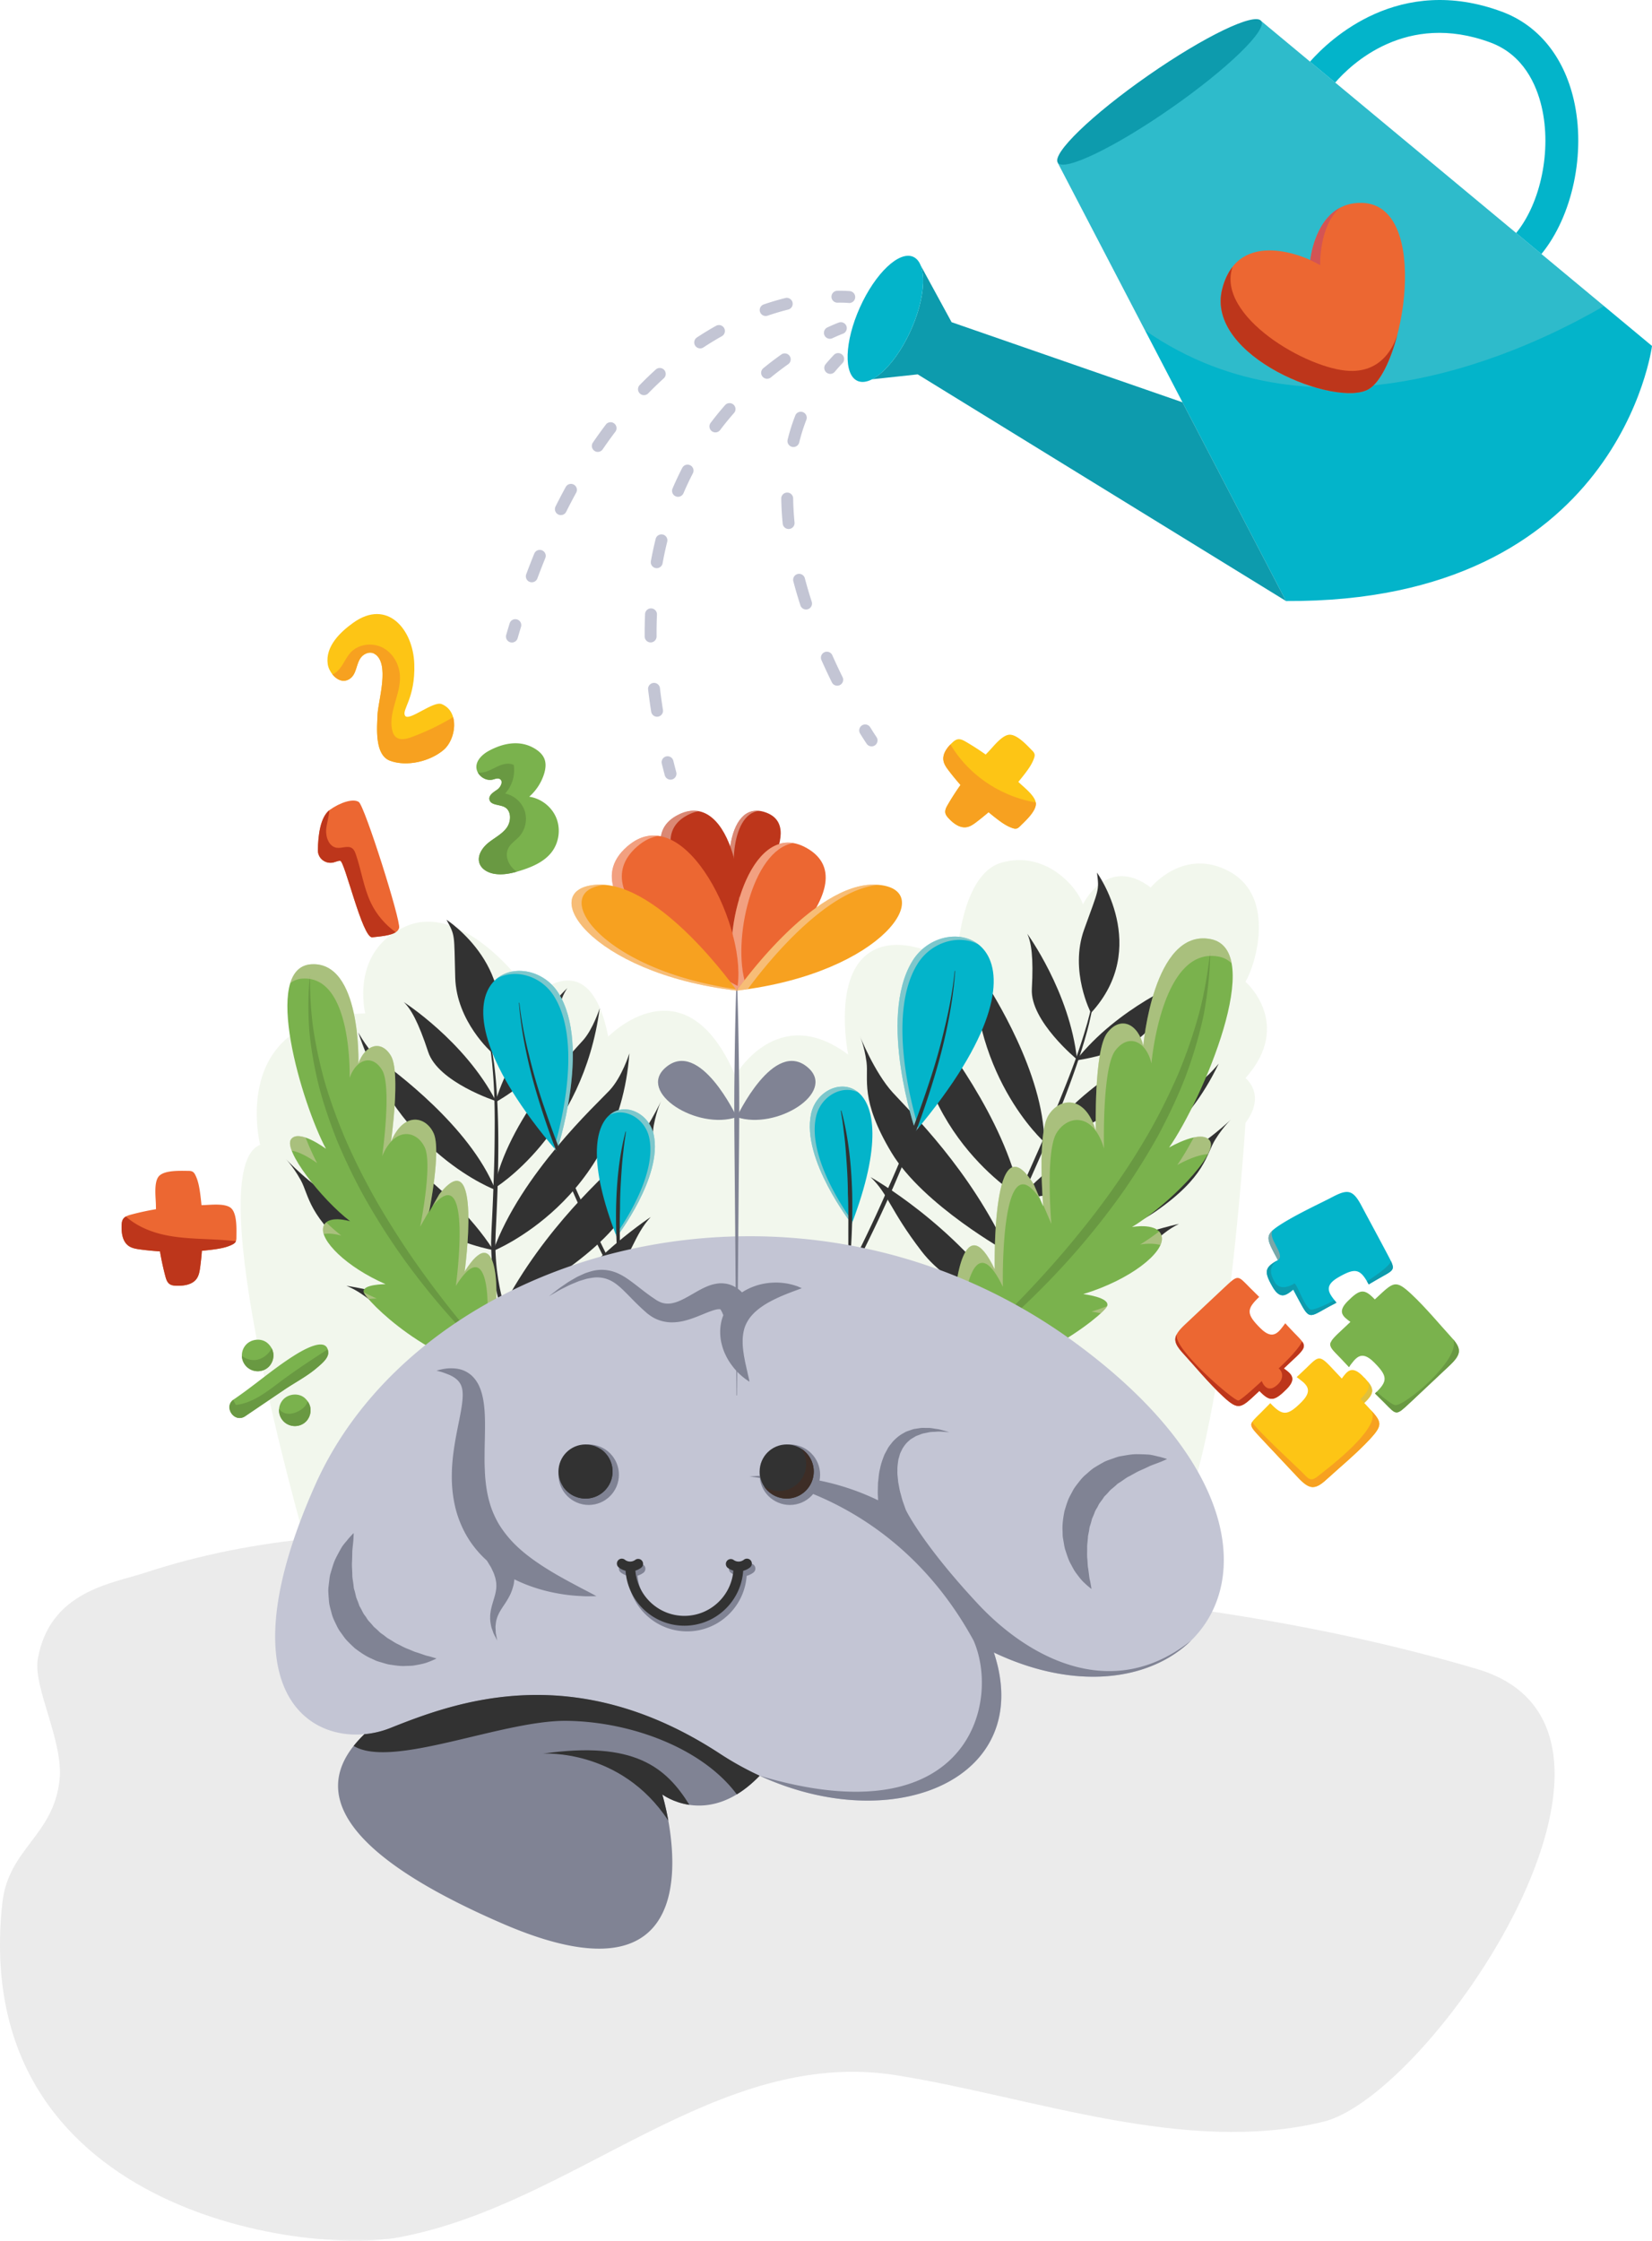<svg xmlns="http://www.w3.org/2000/svg" width="228" height="309.127"><switch><g><path fill="#C3C5D4" d="M120.389 102.964a.821.821 0 0 0 .577-1.283 38.963 38.963 0 0 1-.863-1.345.82.82 0 1 0-1.396.864c.574.928.906 1.413.909 1.417.18.258.481.382.773.347zm-5.569-8.807a85.173 85.173 0 0 1-1.463-3.123.822.822 0 0 1 1.501-.667 83.59 83.59 0 0 0 1.436 3.063.822.822 0 0 1-1.474.727zm-4.353-10.641a63.992 63.992 0 0 1-.974-3.319.82.82 0 1 1 1.588-.418c.28 1.061.599 2.148.949 3.234a.82.82 0 1 1-1.563.503zm-1.546-10.54a.821.821 0 0 1-.898-.736 40.9 40.9 0 0 1-.198-3.479.822.822 0 0 1 1.643-.022c.014 1.083.078 2.206.19 3.339a.82.82 0 0 1-.72.896l-.017.002zm.386-11.33a.822.822 0 0 1-.601-.994c.284-1.151.641-2.28 1.062-3.355a.822.822 0 0 1 1.53.598 25.13 25.13 0 0 0-.996 3.151.822.822 0 0 1-.995.6zm5.375-10.071a.823.823 0 0 0 .534-.289c.333-.399.69-.799 1.058-1.186a.82.82 0 1 0-1.191-1.132c-.392.413-.772.839-1.129 1.265a.822.822 0 0 0 .728 1.342zm-.044-4.844a.816.816 0 0 0 .25-.071c.899-.419 1.435-.615 1.44-.617a.82.82 0 1 0-.559-1.544c-.024.008-.602.218-1.576.673a.82.82 0 0 0 .445 1.559zM89.874 98.188a75.24 75.24 0 0 1-.419-3.017l-.009-.076a.822.822 0 0 1 1.631-.193l.009.076c.115.97.253 1.964.41 2.952a.821.821 0 0 1-.682.94l-.033.004a.82.82 0 0 1-.907-.686zm-.07-9.558a.822.822 0 0 1-.828-.814 61.064 61.064 0 0 1 .053-3.131.822.822 0 0 1 1.641.071 58.85 58.85 0 0 0-.052 3.045.822.822 0 0 1-.814.829zm.69-10.259a.822.822 0 0 1-.662-.954c.187-1.032.409-2.065.66-3.071a.82.82 0 1 1 1.593.396c-.242.972-.456 1.97-.637 2.967a.82.82 0 0 1-.954.662zm2.759-9.9a.822.822 0 0 1-.432-1.078c.412-.962.864-1.92 1.343-2.847a.821.821 0 1 1 1.46.755 41.241 41.241 0 0 0-1.292 2.74.823.823 0 0 1-.659.493.844.844 0 0 1-.42-.063zm4.986-8.985a.821.821 0 0 1-.16-1.15 43.374 43.374 0 0 1 1.99-2.442.821.821 0 0 1 1.235 1.083c-.666.76-1.311 1.55-1.914 2.349a.819.819 0 0 1-.559.32.819.819 0 0 1-.592-.16zm6.996-7.534a.822.822 0 0 1 .116-1.156 45.418 45.418 0 0 1 2.505-1.907.822.822 0 0 1 .949 1.341 44.015 44.015 0 0 0-2.415 1.838.82.82 0 0 1-1.155-.116zm-12.598 55.605a.822.822 0 0 0 .698-1.026c-.14-.53-.276-1.056-.405-1.578a.821.821 0 0 0-1.594.394c.131.53.268 1.065.411 1.604.107.4.49.653.89.606zm24.675-65.761a.822.822 0 0 0-.009-1.632c-.026-.003-.65-.067-1.74-.049a.82.82 0 1 0 .026 1.642c.978-.016 1.535.04 1.54.04a.86.86 0 0 0 .183-.001zM73.109 80.28a.821.821 0 0 1-.482-1.057c.356-.954.73-1.912 1.11-2.847a.821.821 0 0 1 1.522.619c-.374.92-.742 1.863-1.093 2.802a.823.823 0 0 1-1.057.483zm3.931-9.306a.823.823 0 0 1-.367-1.102c.463-.924.941-1.837 1.42-2.713a.822.822 0 0 1 1.441.789c-.47.859-.939 1.753-1.392 2.659a.818.818 0 0 1-1.102.367zm5.002-8.774a.822.822 0 0 1-.214-1.142 65.81 65.81 0 0 1 1.793-2.493.821.821 0 0 1 1.309.991 63.249 63.249 0 0 0-1.747 2.429.818.818 0 0 1-1.141.215zm6.261-7.92a.82.82 0 0 1-.014-1.161 52.207 52.207 0 0 1 2.217-2.14.82.82 0 1 1 1.104 1.216 50.1 50.1 0 0 0-2.146 2.072.818.818 0 0 1-1.161.013zm7.646-6.585a.82.82 0 0 1 .234-1.137 42.875 42.875 0 0 1 2.64-1.608.82.82 0 1 1 .803 1.433c-.853.478-1.708.998-2.54 1.546a.823.823 0 0 1-1.137-.234zm8.948-4.654a.821.821 0 0 1 .511-1.043 37.081 37.081 0 0 1 2.974-.882.821.821 0 0 1 .4 1.593c-.947.238-1.903.522-2.842.843a.824.824 0 0 1-1.043-.511zM70.749 88.635a.82.82 0 0 0 .692-.587c.153-.527.308-1.048.465-1.564a.821.821 0 1 0-1.571-.479c-.159.522-.317 1.051-.472 1.585a.821.821 0 0 0 .886 1.045z"/><path fill="#7AB24D" d="M42.019 212.257s-14.696-50.921-6.117-54.32c0 0-4.524-17.682 14.507-18.123 0 0-2.184-8.629 5.616-12.024 7.799-3.396 16.379 7.838 17.471 9.898 0 0 7.793-8.1 10.451 5.326 0 0 10.567-10.895 17.528 5.37 0 0 5.817-10.23 15.593-2.88 0 0-1.97-9.495 2.132-13.433 4.102-3.938 11.424-.063 12.791 1.409 0 0 .223-12.765 6.251-14.477 6.028-1.712 10.44 3.332 11.22 5.766 0 0 3.276-6.904 9.359-2.329 0 0 4.597-5.697 10.956-2.152 6.359 3.545 3.492 12.906 2.118 15.153 0 0 6.678 5.804 0 13.294 0 0 2.935 2.247 0 6.179 0 0-3.029 49.493-11.111 58.758-8.084 9.263-118.765-1.415-118.765-1.415z" opacity=".1"/><path fill="#323232" fill-opacity=".1" d="M182.637 292.715c15.008-3.653 49.273-54.163 21.212-62.46-29.952-8.856-58.759-10.67-88.753-13.567-31.257-3.019-63.958-9.936-95.041.274-4.607 1.513-13.19 2.543-14.837 11.904-.686 3.901 3.577 11.35 3.002 16.691-.834 7.75-7.09 9.462-7.904 17.02-4.565 42.373 41.537 48.57 54.8 46.075 24.364-4.583 43.789-26.343 68.677-22.337 18.952 3.05 39.834 11.028 58.844 6.4z"/><g fill="#323232"><path d="M141.573 189.729c-.48-1.089-.865-2.219-1.203-3.362a39.637 39.637 0 0 1-.858-3.473 38.16 38.16 0 0 1-.714-7.124c-.008-.599.013-1.197.033-1.796.038-.598.071-1.196.142-1.791.054-.597.147-1.189.232-1.783.049-.296.106-.59.159-.885l.083-.442.098-.439c.246-1.175.598-2.326.987-3.461l.312-.845c.1-.283.229-.555.342-.833.23-.558.475-1.097.717-1.64a340.472 340.472 0 0 0 2.867-6.527c.945-2.18 1.831-4.384 2.7-6.594.859-2.213 1.663-4.449 2.332-6.725l.254-.853.226-.86c.161-.572.275-1.153.405-1.732.065-.29.103-.584.156-.876l.074-.439c.024-.146.034-.294.053-.442.03-.295.078-.589.093-.885l.038-.891c.053 1.191-.077 2.382-.259 3.56-.109.586-.202 1.176-.341 1.756l-.195.873-.223.866c-.615 2.305-1.375 4.567-2.185 6.807-1.628 4.48-3.513 8.857-5.452 13.203-.244.543-.493 1.085-.718 1.626-.112.272-.24.538-.338.816l-.309.827a29.959 29.959 0 0 0-.986 3.391l-.102.43-.086.434c-.055.289-.115.578-.167.868-.089.583-.189 1.164-.248 1.752a34.734 34.734 0 0 0-.236 3.533c-.02 1.181.014 2.365.106 3.545a41.42 41.42 0 0 0 .438 3.525c.379 2.339.952 4.654 1.773 6.886z"/><path d="M150.568 139.748s-3.009-5.773-.946-11.503c2.063-5.73 2.094-5.31 1.776-7.863 0-.001 7.491 10.336-.83 19.366zm-1.922 6.414s-6.478-5.306-6.237-9.712c.242-4.406-.072-6.404-.633-7.63 0 0 5.86 8.021 6.87 17.342zm-4.522 11.395s-10.682-9.493-9.719-27.122c0 0 .367 3.015 1.453 4.79 1.087 1.773 8.199 12.819 8.266 22.332zm-3.29 7.622s-16.12-9.44-14.564-29.742c0 0 .516 3.374 1.96 5.47 1.442 2.095 10.388 13.193 12.604 24.272zm-1.667 7.626s-11.757-6.507-16.141-13.812c-4.384-7.305-3.117-10.128-3.436-12.474-.32-2.346-.937-3.648-.937-3.648s2.016 5.072 4.569 7.87 10.676 10.599 15.945 22.064zm.074 7.212s-7.727-1.743-12.079-7.428c-4.351-5.685-4.536-7.825-7.004-10.192 0 0 11.538 6.427 19.083 17.62zm1.226 6.41s-2.82.396-6.192-2.712c-3.372-3.108-4.089-3.756-4.464-3.943.001 0 6.169.39 10.656 6.655z"/><path d="M148.49 146.3s8.306-1.066 10.436-4.93c2.13-3.864 3.455-5.392 4.581-6.135 0-.001-9.221 3.696-15.017 11.065zm-4.458 11.002s14.09-2.388 22.617-17.848c0 0-1.909 2.363-3.771 3.291-1.862.928-13.747 6.525-18.846 14.557zm-3.267 7.988s18.68-.166 27.433-18.551c0 0-2.127 2.669-4.422 3.769-2.294 1.1-15.575 6.275-23.011 14.782z"/><path d="M139.055 173.098s13.394-1.085 20.398-5.935 7.013-7.944 8.27-9.95c1.258-2.006 2.357-2.938 2.357-2.938s-3.926 3.791-7.406 5.288c-3.48 1.498-14.095 5.259-23.619 13.535zm.161 6.799s7.893.666 13.755-3.443c5.862-4.109 6.684-6.095 9.749-7.608.001 0-12.937 2.652-23.504 11.051zm1.226 6.53s2.788.577 6.353-2.307 4.323-3.484 4.708-3.647c.001 0-6.179-.008-11.061 5.954z"/></g><g fill="#323232"><path d="M77.711 195.054c-.844-.84-1.613-1.753-2.344-2.693a39.815 39.815 0 0 1-2.063-2.922 38.139 38.139 0 0 1-3.258-6.376c-.225-.555-.423-1.12-.623-1.685-.182-.57-.369-1.14-.52-1.72-.167-.576-.296-1.162-.433-1.745-.062-.293-.116-.588-.174-.883l-.084-.442-.068-.445c-.199-1.184-.29-2.384-.341-3.583l-.017-.901c-.01-.3.011-.6.015-.901.011-.603.043-1.195.071-1.788.126-2.374.219-4.748.294-7.123.087-2.375.11-4.75.114-7.124-.006-2.374-.07-4.749-.276-7.113l-.074-.887-.103-.883c-.059-.591-.164-1.174-.254-1.761-.045-.293-.116-.581-.173-.872l-.09-.436c-.031-.145-.075-.287-.112-.43-.08-.285-.141-.577-.236-.858l-.289-.843c.482 1.09.795 2.247 1.055 3.41.112.585.24 1.169.321 1.76l.137.884.108.888c.266 2.371.381 4.754.443 7.136.115 4.765-.048 9.528-.272 14.282-.03.594-.064 1.19-.077 1.776-.005.294-.027.588-.018.883l.013.883c.044 1.176.135 2.352.316 3.517l.062.438.078.435c.054.29.103.58.161.869.129.575.248 1.153.406 1.722.3 1.141.651 2.27 1.066 3.377a37.58 37.58 0 0 0 1.389 3.263 41.096 41.096 0 0 0 1.691 3.124c1.205 2.039 2.582 3.987 4.159 5.767z"/><path d="M67.896 145.227s-4.904-4.281-5.068-10.37c-.164-6.088.018-5.708-1.208-7.97 0 0 10.739 6.902 6.276 18.34zm.545 6.675s-7.965-2.584-9.344-6.776c-1.379-4.192-2.398-5.938-3.367-6.876 0 0 8.377 5.338 12.711 13.652zm-.064 12.258s-13.405-4.953-18.925-21.724c0 0 1.439 2.675 3.097 3.932 1.658 1.258 12.302 8.956 15.828 17.792zm-.291 8.298s-18.451-2.925-24.391-22.4c0 0 1.709 2.954 3.816 4.381 2.107 1.426 14.478 8.506 20.575 18.019zm1.224 7.709s-13.319-1.781-20.061-6.989c-6.742-5.208-6.589-8.298-7.741-10.367-1.151-2.069-2.2-3.056-2.2-3.056s3.724 3.99 7.12 5.666c3.396 1.676 13.801 5.985 22.882 14.746zm2.694 6.69s-7.832 1.189-13.954-2.522c-6.122-3.711-7.074-5.637-10.233-6.944 0 .001 13.085 1.787 24.187 9.466zm3.475 5.524s-2.482 1.395-6.754-.272c-4.272-1.667-5.176-2.01-5.593-2.048 0 .001 5.887-1.881 12.347 2.32z"/><path d="M68.345 152.086s7.348-4.016 7.926-8.391c.578-4.375 1.255-6.28 2.034-7.382-.001.001-7.243 6.8-9.96 15.773zm-.147 11.87s12.254-7.353 14.569-24.856c0 0-.918 2.895-2.314 4.438-1.397 1.543-10.429 11.082-12.255 20.418zm-.135 8.63s17.338-6.954 18.799-27.264c0 0-1.009 3.26-2.746 5.12-1.738 1.86-12.224 11.513-16.053 22.144z"/><path d="M69.312 180.481s12.08-5.886 16.838-12.953c4.758-7.067 3.64-9.952 4.081-12.278.441-2.326 1.126-3.594 1.126-3.594s-2.277 4.96-4.973 7.621c-2.696 2.661-11.213 10.029-17.072 21.204zm2.625 6.273s7.594-2.253 11.559-8.214c3.964-5.961 4.007-8.109 6.311-10.635 0 0-11.085 7.18-17.87 18.849zm3.519 5.636s2.807-.477 5.078-4.461c2.271-3.984 2.758-4.819 3.058-5.111 0 0-5.76 2.242-8.136 9.572z"/></g><path fill="#7AB24D" d="M128.883 190.424s2.991-4.769 2.848-9.041c-.142-4.272 1.424-14.953 5.554-6.266 0 0-.449-21.225 5.411-11.677l1.282 2.991s-.854-9.968.712-12.532c1.566-2.563 5.127-2.848 6.551 2.136 0 0-.285-11.108 1.566-13.529 1.851-2.421 4.272-1.264 4.984 1.789 0 0 1.371-16.172 9.23-14.748 7.859 1.424-1.113 22.215-5.67 28.766 0 0 4.646-2.706 5.67-.854 1.024 1.851-5.812 8.829-10.796 11.82 0 0 3.845-.712 4.13 1.424.285 2.136-4.322 5.839-10.848 7.832 0 0 3.727.432 3.3 1.64-.427 1.208-11.945 10.499-23.924 10.249z"/><path fill="#699942" d="M130.008 189.457a128.187 128.187 0 0 0 6.569-5.946 160.897 160.897 0 0 0 6.206-6.297c2-2.161 3.957-4.361 5.807-6.646 1.859-2.277 3.661-4.6 5.332-7.015a97.94 97.94 0 0 0 4.722-7.424c1.451-2.549 2.744-5.182 3.927-7.866a69.952 69.952 0 0 0 2.879-8.313c.762-2.842 1.245-5.749 1.572-8.694-.014 2.962-.367 5.921-.914 8.848a59.91 59.91 0 0 1-2.539 8.563c-1.082 2.78-2.377 5.471-3.784 8.099a93.097 93.097 0 0 1-4.733 7.578 104.632 104.632 0 0 1-11.496 13.615c-4.196 4.199-8.695 8.102-13.548 11.498z"/><path fill="#F9DACF" d="M160.149 171.764c.168-.381.248-.74.206-1.061a1.432 1.432 0 0 0-.382-.809 28.817 28.817 0 0 1-2.623 1.803c0-.001 1.588-.291 2.799.067zm-8.227 9.42c.49-.453.79-.797.871-.982-.693.268-1.412.522-2.16.75-.001.001.599.072 1.289.232zm14.783-21.948c.395-.764.533-1.386.316-1.778-.386-.698-1.287-.748-2.26-.539-.813 1.515-1.599 2.826-2.284 3.812 0 0 2.492-1.447 4.228-1.495zm-21.602 9.612s-.854-9.968.712-12.532c1.24-2.029 3.727-2.619 5.417-.308-1.429-4.955-4.979-4.669-6.542-2.11-1.418 2.32-.852 10.706-.732 12.276l1.145 2.674zM131.3 190.346c.789-1.769 1.634-4.227 1.556-6.545-.142-4.272 1.424-14.953 5.554-6.266 0 0-.435-20.559 5.138-12.107l-.852-1.988c-5.861-9.548-5.411 11.677-5.411 11.677-4.13-8.687-5.696 1.994-5.554 6.266.142 4.272-2.848 9.041-2.848 9.041.809.016 1.615-.014 2.417-.078zm21.066-31.893s-.285-11.108 1.566-13.529c1.851-2.421 4.272-1.264 4.984 1.789 0 0 1.371-16.172 9.23-14.748.769.139 1.372.469 1.839.948-.33-1.815-1.244-3.055-2.964-3.366-7.859-1.424-9.23 14.748-9.23 14.748-.712-3.053-3.133-4.21-4.984-1.789-1.824 2.385-1.575 13.194-1.567 13.513.442.607.831 1.402 1.126 2.434z" opacity=".37"/><path fill="#03B4CA" d="M126.373 156.057s-5.298-15.496-.465-23.446c4.834-7.951 22.404-2.653.465 23.446zm-8.822 12.793s-6.963-8.904-5.611-15.182c1.352-6.278 14.007-6.802 5.611 15.182zm-1.635 16.581s3.568-9.072 8.825-10.816c5.257-1.744 11.187 7.431-8.825 10.816z"/><path fill="#F9DACF" d="M126.581 133.059c1.912-3.145 5.816-4.214 8.48-2.746-2.634-2.089-7.072-1.125-9.153 2.298-4.834 7.95.465 23.446.465 23.446.132-.157.255-.309.384-.464-1.035-3.424-4.31-15.735-.176-22.534zm-13.968 21.057c.619-2.877 3.611-4.537 5.865-3.384-2.281-1.936-5.853-.239-6.537 2.936-1.352 6.278 5.611 15.182 5.611 15.182.041-.107.073-.205.113-.311-1.624-2.277-6.168-9.241-5.052-14.423zm12.801 20.947a4.21 4.21 0 0 1 3.267.248c-.994-.827-2.492-1.176-3.939-.696-5.257 1.744-8.825 10.816-8.825 10.816.317-.054.627-.109.932-.165.907-2.067 4.137-8.734 8.565-10.203z" opacity=".5"/><path fill="#323232" d="M107.774 192.696a193.76 193.76 0 0 0 3.921-6.97 254.59 254.59 0 0 0 3.767-7.046c2.441-4.732 4.819-9.496 6.937-14.375a147.27 147.27 0 0 0 5.802-14.844 82.454 82.454 0 0 0 2.175-7.664c.628-2.581 1.125-5.2 1.39-7.855l.059.004c-.181 2.664-.596 5.305-1.143 7.916-.542 2.613-1.245 5.19-2.041 7.736a114.62 114.62 0 0 1-2.637 7.555 152.667 152.667 0 0 1-3.063 7.393c-2.165 4.877-4.55 9.652-7.071 14.353-2.532 4.695-5.19 9.323-8.046 13.83l-.05-.033z"/><path fill="#323232" d="M117.079 176.175c-.028-.969 0-1.931-.017-2.896.013-.962.024-1.923.017-2.883-.002-1.919.028-3.834-.059-5.745-.006-1.913-.134-3.82-.278-5.725a47.14 47.14 0 0 0-.291-2.854c-.045-.478-.12-.951-.179-1.429-.074-.474-.156-.948-.22-1.43l.057-.016c1.018 3.724 1.391 7.591 1.504 11.439.084 3.855-.116 7.709-.476 11.544l-.058-.005zm-6.814 12.108c.701-.459 1.425-.866 2.129-1.311.717-.417 1.433-.835 2.14-1.266 1.419-.851 2.854-1.666 4.232-2.571 1.421-.836 2.779-1.765 4.137-2.696.683-.46 1.348-.948 2.004-1.449.339-.238.66-.497.993-.746.323-.259.644-.523.979-.776l.043.041c-2.321 2.388-5.031 4.359-7.84 6.13-2.829 1.749-5.781 3.287-8.789 4.697l-.028-.053z"/><path fill="#7AB24D" d="M69.869 189.51s-2.111-4.424-1.561-8.106c.55-3.682.262-13.078-4.179-5.976 0 0 2.509-18.317-3.515-10.643l-1.408 2.459s1.735-8.539.636-10.913c-1.099-2.374-4.151-2.976-5.881 1.194 0 0 1.356-9.581-.004-11.861-1.36-2.279-3.57-1.52-4.491 1.05 0 0 .43-14.128-6.511-13.681-6.941.447-1.257 19.331 2.031 25.453 0 0-3.749-2.805-4.82-1.306-1.07 1.499 4.146 8.219 8.159 11.304 0 0-3.255-1-3.715.819-.46 1.82 3.156 5.483 8.602 7.86 0 0-3.268.001-3.019 1.089.251 1.089 9.288 10.278 19.676 11.258z"/><path fill="#699942" d="M68.992 188.562a111.308 111.308 0 0 1-5.089-5.8 140.254 140.254 0 0 1-4.74-6.068c-1.515-2.069-2.987-4.168-4.36-6.33-1.38-2.156-2.708-4.345-3.912-6.601a84.68 84.68 0 0 1-3.343-6.895 74.293 74.293 0 0 1-2.611-7.198 60.827 60.827 0 0 1-1.66-7.48c-.375-2.534-.503-5.098-.491-7.678-.284 2.564-.274 5.159-.094 7.746.254 2.58.704 5.143 1.341 7.662.659 2.513 1.51 4.971 2.465 7.385a80.903 80.903 0 0 0 3.337 7.028 91.15 91.15 0 0 0 8.585 12.927c3.21 4.053 6.713 7.879 10.572 11.302z"/><path fill="#F9DACF" d="M44.684 170.243c-.107-.346-.141-.665-.072-.939.073-.289.222-.5.411-.662a25.308 25.308 0 0 0 2.089 1.822s-1.345-.41-2.428-.221zm6.176 8.972c-.378-.441-.604-.768-.655-.936.573.301 1.169.592 1.794.865 0-.001-.526.001-1.139.071zM40.264 158.75c-.265-.7-.322-1.252-.096-1.569.404-.565 1.188-.518 2.009-.24.552 1.392 1.101 2.605 1.595 3.526 0-.002-2.011-1.502-3.508-1.717zm17.728 10.474s1.735-8.539.636-10.913c-.87-1.88-2.962-2.638-4.655-.808 1.732-4.144 4.774-3.542 5.871-1.172.995 2.149-.332 9.347-.593 10.694l-1.259 2.199zm9.794 19.977c-.506-1.609-.991-3.82-.693-5.818.55-3.682.262-13.078-4.179-5.976 0 0 2.43-17.742-3.236-10.988l.936-1.635c6.024-7.674 3.515 10.643 3.515 10.643 4.441-7.103 4.729 2.294 4.179 5.976-.55 3.682 1.561 8.106 1.561 8.106a20.418 20.418 0 0 1-2.083-.308zm-15.039-29.697s1.356-9.581-.004-11.861c-1.36-2.279-3.57-1.52-4.491 1.05 0 0 .43-14.128-6.511-13.681-.679.044-1.234.269-1.686.637.467-1.537 1.381-2.518 2.901-2.616 6.941-.447 6.511 13.681 6.511 13.681.921-2.57 3.131-3.329 4.491-1.05 1.34 2.246.044 11.572.005 11.848-.441.481-.858 1.129-1.216 1.992z" opacity=".37"/><path fill="#03B4CA" d="M76.835 158.819s4.812-14.417.272-21.763c-4.54-7.346-20.811-2.309-.272 21.763zm8.275 11.814s6.401-8.311 5.104-14.128c-1.297-5.818-13.046-6.218-5.104 14.128zm1.63 15.377s-3.373-8.395-8.264-9.978c-4.891-1.583-10.331 6.972 8.264 9.978z"/><path fill="#F9DACF" d="M76.486 137.476c-1.796-2.906-5.426-3.872-7.889-2.49 2.43-1.957 6.556-1.092 8.51 2.07 4.54 7.346-.272 21.763-.272 21.763l-.36-.428c.938-3.184 3.894-14.632.011-20.915zm13.107 19.449c-.594-2.666-3.382-4.186-5.466-3.101 2.104-1.812 5.431-.261 6.087 2.681 1.297 5.818-5.104 14.128-5.104 14.128-.039-.099-.069-.19-.107-.288 1.49-2.125 5.661-8.619 4.59-13.42zm-11.738 19.527a3.907 3.907 0 0 0-3.03.252c.917-.774 2.304-1.108 3.651-.672 4.891 1.583 8.264 9.978 8.264 9.978a64.614 64.614 0 0 1-.866-.147c-.857-1.912-3.899-8.078-8.019-9.411z" opacity=".5"/><path fill="#323232" d="M94.346 192.697a182.359 182.359 0 0 1-3.687-6.442 235.582 235.582 0 0 1-3.544-6.514c-2.297-4.375-4.537-8.78-6.536-13.294a136.997 136.997 0 0 1-5.486-13.737 76.422 76.422 0 0 1-2.071-7.098c-.6-2.391-1.079-4.819-1.343-7.28l-.055.004c.186 2.471.589 4.92 1.115 7.339.521 2.421 1.19 4.808 1.947 7.166.749 2.36 1.587 4.691 2.498 6.993a141.027 141.027 0 0 0 2.893 6.84c2.042 4.511 4.289 8.927 6.661 13.273 2.382 4.34 4.881 8.617 7.562 12.78l.046-.03z"/><path fill="#323232" d="M85.598 177.427c.019-.9-.013-1.793-.004-2.688-.019-.893-.035-1.784-.035-2.675-.012-1.781-.052-3.558.016-5.333-.008-1.776.098-3.546.219-5.315a43.67 43.67 0 0 1 .251-2.651c.038-.444.105-.883.157-1.327.066-.441.138-.881.194-1.328l-.053-.014c-.92 3.463-1.239 7.055-1.318 10.627-.052 3.578.16 7.154.52 10.711l.053-.007zm6.406 11.191c-.654-.422-1.329-.794-1.985-1.202-.668-.383-1.335-.765-1.994-1.16-1.323-.78-2.66-1.527-3.945-2.357-1.324-.766-2.591-1.619-3.857-2.474a38.616 38.616 0 0 1-1.869-1.331c-.316-.219-.616-.457-.927-.686-.301-.239-.601-.481-.914-.713l-.039.039c2.17 2.201 4.699 4.012 7.318 5.636 2.637 1.604 5.388 3.011 8.189 4.3l.023-.052z"/><path fill="#C3C5D4" d="M137.17 227.979c5.777 17.312-13.605 25.614-32.328 16.999a42.46 42.46 0 0 1-5.465-3.028c-20.135-13.183-36.428-7.182-45.485-3.564a12.758 12.758 0 0 1-3.598.862c-8.756.802-18.796-7.413-6.807-34.351 14.636-32.898 66.983-47.52 104.999-19.584 38.017 27.943 16.293 55.79-11.316 42.666z"/><path fill="#808394" d="M91.407 247.565c.217.726 9.294 31.391-22.07 17.806-26.495-11.472-25.07-20.345-19.043-26.123a12.75 12.75 0 0 0 3.598-.862c9.057-3.618 25.35-9.62 45.485 3.564a42.393 42.393 0 0 0 5.465 3.028c-6.964 7.237-13.178 2.77-13.435 2.587z"/><path fill="#323232" d="M53.892 238.387a12.758 12.758 0 0 1-3.598.862 16.324 16.324 0 0 0-1.484 1.62c5.326 3.215 20.508-3.576 29.427-3.462 8.826.114 18.683 3.745 23.452 10.145 1.021-.619 2.078-1.455 3.154-2.573a42.46 42.46 0 0 1-5.465-3.028c-20.136-13.184-36.429-7.182-45.486-3.564z"/><path fill="#323232" d="M74.955 241.933s10.729-.738 17.284 9.251c-.366-2.045-.788-3.469-.832-3.618.119.085 1.545 1.11 3.742 1.433-3.224-5.19-7.626-8.874-20.194-7.066z"/><path fill="#808394" d="m51.321 228.843.601.28c.205.074.411.137.617.196.41.112.798.256 1.192.324.795.11 1.526.242 2.215.194.343-.012.667-.018.972-.037.307-.04.595-.094.862-.147.538-.098.991-.216 1.355-.369.366-.127.641-.264.829-.341.184-.089.283-.135.283-.135l-.306-.098c-.197-.053-.484-.154-.839-.236-.351-.069-.771-.239-1.235-.393-.231-.085-.477-.145-.729-.241l-.773-.326c-.541-.181-1.073-.514-1.639-.772-.277-.149-.542-.331-.817-.495a12.35 12.35 0 0 0-.417-.247l-.388-.299c-.247-.215-.551-.356-.774-.601-.235-.229-.48-.447-.73-.658-.211-.25-.416-.505-.645-.737-.23-.233-.367-.533-.564-.789-.217-.247-.346-.545-.494-.832a8.382 8.382 0 0 0-.234-.424c-.089-.136-.117-.3-.18-.448-.096-.308-.249-.597-.341-.907-.069-.317-.14-.632-.233-.944-.116-.306-.093-.638-.157-.954-.038-.32-.107-.633-.125-.949.004-.626-.07-1.257-.052-1.823a35.38 35.38 0 0 0 .046-1.602c.035-.504.099-.967.128-1.339.043-.372.041-.678.056-.881l.005-.316-.222.228c-.133.153-.351.369-.585.661-.233.296-.551.624-.837 1.067a26.73 26.73 0 0 0-.878 1.633c-.289.625-.473 1.334-.705 2.098-.107.384-.12.801-.184 1.221-.042.423-.124.857-.078 1.309.019.45.057.911.101 1.379.06.466.204.93.327 1.4.108.476.302.93.524 1.374.213.449.419.905.722 1.303.3.396.559.83.906 1.179.336.359.697.693 1.049 1.026.767.582 1.542 1.121 2.371 1.468zM160.78 201.19c-.196-.052-.487-.152-.852-.231-.37-.079-.804-.217-1.328-.278a26.344 26.344 0 0 0-1.853-.062c-.688.018-1.406.168-2.193.299-.392.075-.771.247-1.176.376-.4.15-.823.27-1.207.513-.396.215-.791.454-1.192.701-.39.261-.743.594-1.109.914-.379.308-.699.683-1 1.08-.308.39-.624.777-.846 1.225-.223.444-.497.87-.656 1.335-.171.462-.311.933-.454 1.395-.182.945-.322 1.881-.265 2.777.006.223.012.444.016.662.025.216.061.429.098.639.081.418.123.829.238 1.213.254.762.46 1.476.809 2.072.163.302.312.589.465.853.171.257.348.493.515.709.325.437.631.791.93 1.049.276.272.521.458.673.592l.247.194-.048-.317c-.04-.2-.077-.503-.16-.856-.095-.347-.13-.798-.196-1.283-.027-.245-.082-.492-.108-.759l-.051-.839c-.079-.565-.016-1.188-.035-1.811.01-.314.057-.632.081-.953.016-.16.025-.321.036-.482l.095-.48c.084-.316.074-.652.194-.961.102-.312.188-.628.266-.946.13-.3.268-.596.374-.904.106-.311.314-.567.456-.858.124-.303.334-.551.526-.81.097-.128.188-.261.275-.398.083-.14.218-.238.323-.36.233-.224.425-.488.661-.708a13.9 13.9 0 0 0 .742-.628c.224-.241.532-.367.786-.564.27-.177.521-.376.796-.533.563-.274 1.096-.621 1.611-.857a32.183 32.183 0 0 0 1.456-.669c.467-.192.91-.339 1.256-.48.352-.127.626-.263.814-.34l.287-.136-.297-.095zm-98.727-11.496c.52.23 1.102.606 1.419 1.12.324.504.425 1.156.375 2.035-.097 1.752-.747 4.078-1.148 6.732-.205 1.332-.354 2.763-.343 4.265.004 1.503.193 3.078.616 4.635.444 1.55 1.136 3.065 2.059 4.378a14.466 14.466 0 0 0 2.152 2.427c.1.153.187.301.292.469.134.228.311.472.424.757.131.281.291.585.367.889.124.315.163.627.223.963.017.329.029.677-.037 1.042-.102.731-.436 1.556-.638 2.428a4.45 4.45 0 0 0-.117.652 2.899 2.899 0 0 0-.045.635c-.019.415.052.795.119 1.137.054.342.198.629.277.889.076.262.216.462.295.638l.276.534-.111-.59c-.024-.188-.099-.406-.095-.669.001-.26-.054-.546-.009-.853.032-.307.064-.63.184-.951.037-.162.103-.323.185-.483.072-.16.141-.321.247-.484.364-.648.92-1.325 1.363-2.237.23-.452.387-.959.515-1.474.036-.232.071-.465.096-.695 1.458.729 2.892 1.21 4.182 1.554 1.062.27 2.039.45 2.908.568.868.12 1.631.165 2.257.195.62.05 1.121.01 1.455.018l.515-.016s-.633-.355-1.726-.916c-.547-.277-1.2-.637-1.941-1.029-.737-.4-1.557-.853-2.42-1.367-1.714-1.036-3.637-2.299-5.241-3.912a15.114 15.114 0 0 1-2.101-2.653c-.568-.97-1.035-2.005-1.334-3.126-.326-1.112-.491-2.304-.592-3.524a53.646 53.646 0 0 1-.078-1.856c-.007-.623.006-1.251.007-1.879.023-1.255.062-2.509.051-3.75-.016-1.237-.082-2.47-.366-3.668-.15-.596-.345-1.189-.661-1.726-.313-.535-.728-1.007-1.189-1.32-.929-.648-1.837-.698-2.485-.708-.66 0-1.165.121-1.487.189l-.499.134.498.138c.323.083.773.244 1.306.465zm16.133-12.197c.503-.274 1.105-.497 1.744-.764l1.023-.31c.357-.07.726-.143 1.097-.179a4.19 4.19 0 0 1 2.189.408c.693.337 1.331.89 1.971 1.526.652.635 1.275 1.316 2.013 2.012.372.364.677.628 1.082.987.447.354.944.688 1.519.903a5.366 5.366 0 0 0 1.769.353c.589.01 1.151-.06 1.67-.173 1.031-.235 1.903-.599 2.665-.909.761-.315 1.424-.58 1.919-.687.241-.052.42-.052.526-.041.089.033.104.051.1.075-.01.018.1.152.197.371.069.15.104.238.158.386a5.7 5.7 0 0 0-.346 1.255c-.134.789-.096 1.562.018 2.266.141.696.341 1.34.61 1.89.257.559.559 1.041.867 1.456a8.857 8.857 0 0 0 2.463 2.299s-.054-.348-.193-.898c-.071-.275-.128-.619-.226-.986-.07-.378-.184-.784-.254-1.227-.04-.22-.093-.442-.117-.676-.033-.231-.079-.462-.092-.701-.068-.473-.061-.954-.059-1.423.029-.466.099-.914.206-1.336a4.47 4.47 0 0 1 .52-1.175c.218-.374.509-.717.836-1.05a8.127 8.127 0 0 1 1.119-.91c.807-.562 1.712-.998 2.524-1.366.409-.176.798-.334 1.152-.474.36-.138.675-.257.934-.355.538-.193.863-.322.863-.322l-.223-.103c-.148-.055-.352-.169-.637-.247a8.681 8.681 0 0 0-1.041-.273 10.028 10.028 0 0 0-1.389-.154c-1.029-.023-2.273.102-3.554.624a7.652 7.652 0 0 0-1.401.729 4.129 4.129 0 0 0-1.454-.988c-.531-.219-1.13-.287-1.685-.26a5.532 5.532 0 0 0-1.461.336c-.854.329-1.565.756-2.258 1.154-.693.402-1.368.782-2.04 1.038-.673.246-1.304.35-1.929.207-.316-.064-.631-.217-.95-.398-.332-.224-.785-.523-1.125-.779-.713-.51-1.461-1.127-2.224-1.695-.761-.572-1.603-1.142-2.561-1.459a5.335 5.335 0 0 0-2.81-.147c-.425.099-.822.235-1.197.365l-1.04.475c-.627.366-1.208.676-1.675 1.022-.481.325-.899.608-1.219.871l-1.032.794 1.127-.648c.35-.213.8-.435 1.311-.689z"/><path fill="#808394" d="M164.39 226.33c-10.96 8.739-22.538 2.318-29.411-5.046-7.446-7.977-9.842-12.688-9.98-13.027l-.369-1.041c-.14-.384-.235-.829-.371-1.29-.128-.464-.19-.95-.298-1.464-.028-.496-.139-1.04-.103-1.555-.023-.538.062-1.046.136-1.573l.214-.743c.085-.242.214-.454.316-.69.253-.429.556-.834.943-1.144.169-.187.392-.296.601-.425l.314-.19c.107-.057.224-.088.336-.134.226-.08.443-.177.665-.242l.662-.131c.426-.114.837-.082 1.198-.119.364-.037.681-.003.944.012l.831.052-.804-.225c-.258-.071-.571-.172-.944-.214-.371-.043-.793-.162-1.266-.142l-.744-.008c-.258.017-.524.07-.802.108-.138.025-.283.035-.423.074l-.422.143c-.285.1-.59.186-.857.366-.577.292-1.102.731-1.569 1.239-.205.271-.443.539-.624.833l-.496.919c-.247.635-.492 1.291-.609 1.942-.179.657-.192 1.291-.281 1.923-.008.613-.052 1.224-.021 1.785.015.225.024.44.035.656-5.575-2.692-11.647-3.765-17.752-3.289 0 0 19.54 1.774 30.923 22.63 3.793 8.638-.768 27.248-29.521 18.659 16.608 7.641 33.715 1.966 33.344-11.492-.003-.119-.008-.239-.013-.359a17.217 17.217 0 0 0-.173-1.724 18.46 18.46 0 0 0-.337-1.708c-.025-.101-.053-.203-.08-.304a21.738 21.738 0 0 0-.414-1.412c.635.303 1.268.58 1.897.84l.1.042c.616.252 1.228.481 1.835.693.026.008.051.02.076.029v-.002c9.718 3.355 18.331 1.633 23.314-3.252z"/><circle cx="81.249" cy="203.45" r="4.172" fill="#808394"/><circle cx="80.811" cy="203.011" r="3.734" fill="#323232"/><path fill="#323232" d="M82.875 199.9a3.733 3.733 0 0 1-5.175 5.174 3.733 3.733 0 1 0 5.175-5.174z"/><circle cx="109.014" cy="203.45" r="4.173" fill="#808394"/><circle cx="108.576" cy="203.011" r="3.734" fill="#323232"/><path fill="#3D2D26" d="M110.64 199.9a3.733 3.733 0 0 1-5.174 5.174 3.734 3.734 0 0 0 6.844-2.064 3.737 3.737 0 0 0-1.67-3.11z"/><path fill="#808394" d="M104.104 215.968a.688.688 0 0 0-.965-.108 1.182 1.182 0 0 1-1.45.016.685.685 0 1 0-.808 1.11c.249.18.516.309.793.393-.283 3.528-3.238 6.313-6.839 6.313-3.599 0-6.556-2.785-6.837-6.313.276-.084.544-.213.792-.393a.685.685 0 1 0-.808-1.11c-.448.326-1.031.32-1.449-.016a.687.687 0 1 0-.857 1.074c.289.23.614.381.95.469.299 4.274 3.862 7.663 8.21 7.663 4.349 0 7.913-3.389 8.212-7.663.337-.089.662-.239.951-.469a.69.69 0 0 0 .105-.966z"/><path fill="#323232" d="M103.618 215.287a.679.679 0 0 0-.955-.106 1.17 1.17 0 0 1-1.433.015.68.68 0 0 0-.799 1.098c.245.179.511.305.783.389-.278 3.487-3.2 6.242-6.762 6.242-3.558 0-6.481-2.755-6.76-6.242.273-.083.538-.21.784-.389a.677.677 0 0 0 .149-.948.677.677 0 0 0-.947-.15 1.175 1.175 0 0 1-1.435-.015.678.678 0 1 0-.847 1.06c.286.229.607.378.94.465.293 4.226 3.819 7.577 8.117 7.577 4.301 0 7.825-3.351 8.119-7.577.333-.087.656-.237.94-.465a.68.68 0 0 0 .106-.954z"/><g fill="#808394"><path d="M101.683 154.116s-5.105-10.926-9.826-6.836c-3.987 3.455 4.394 8.687 9.826 6.836z"/><path d="M111.509 147.28c3.987 3.455-4.394 8.687-9.826 6.836 0 0 5.105-10.927 9.826-6.836"/><path d="m101.65 192.492-.23-28.587c-.035-4.765-.109-9.529-.066-14.294.06-4.765.108-9.529.296-14.293a.034.034 0 0 1 .034-.032.034.034 0 0 1 .032.032c.188 4.765.236 9.529.296 14.293.043 4.765-.03 9.529-.066 14.294l-.23 28.587a.033.033 0 0 1-.033.033c-.018-.001-.033-.015-.033-.033z"/></g><path fill="#BD361B" d="M102.166 125.329s9.864-11.202 3.374-13.296c-5.509-1.777-5.996 9.608-3.374 13.296z"/><path fill="#F9DACF" d="M104.728 111.868c-4.736-.447-5.049 9.964-2.563 13.461 0 0 .138-.157.364-.429-2.08-3.659-1.765-12.553 2.199-13.032z" opacity=".5"/><path fill="#BD361B" d="M100.872 130.111s-15.73-13.661-7.142-17.765c7.289-3.483 10.082 12.176 7.142 17.765z"/><path fill="#EC6732" d="M101.852 136.665s18.922-14.379 9.453-19.689c-8.039-4.508-12.384 13.108-9.453 19.689z"/><path fill="#F9DACF" d="M109.459 116.318c-6.836-1.1-10.305 14.291-7.607 20.348 0 0 .406-.309 1.066-.849-1.92-6.051.908-18.545 6.541-19.499z" opacity=".5"/><path fill="#F9DACF" d="M95.109 112.346a5.17 5.17 0 0 1 1.297-.432c-.811-.149-1.702-.034-2.677.432-8.588 4.104 7.142 17.765 7.142 17.765.145-.276.272-.582.389-.904-3.311-3.112-13.404-13.395-6.151-16.861z" opacity=".5"/><path fill="#EC6732" d="M101.684 136.665s-24.495-11.788-15.096-19.905c7.978-6.89 16.876 11.859 15.096 19.905z"/><path fill="#F9DACF" d="M87.968 116.76c.967-.835 1.947-1.287 2.921-1.433-1.419-.199-2.874.202-4.3 1.433-9.399 8.117 15.096 19.905 15.096 19.905.046-.207.08-.424.112-.644-4.898-2.568-21.919-12.274-13.829-19.261z" opacity=".5"/><path fill="#F7A120" d="M101.683 136.665s10.549-15.041 19.236-14.614c8.687.428 1.224 12.194-19.236 14.614zm0 0s-10.549-15.041-19.236-14.614c-8.686.428-1.224 12.194 19.236 14.614z"/><path fill="#F9DACF" d="M121.239 122.082c-.108-.009-.207-.025-.32-.03-8.687-.427-19.236 14.614-19.236 14.614a55.869 55.869 0 0 0 1.527-.206c1.233-1.704 10.169-13.691 18.029-14.378zm-37.732 0a7.688 7.688 0 0 0-1.06-.03c-8.687.427-1.224 12.194 19.236 14.614 0 0-.053-.076-.148-.206-19.037-2.771-25.977-13.687-18.028-14.378z" opacity=".5"/><path fill="#03B4CA" d="M174.058 2.901 228 47.728s-4.511 35.459-50.514 35.19l-31.5-60.461 28.072-19.556z"/><path fill="#0D9BAD" d="M125.707 45.567c1.631-3.623 2.095-7.13 1.351-8.966l4.277 7.85 31.869 11.053 14.282 27.414-50.828-31.27-6.31.679c1.778-.899 3.859-3.427 5.359-6.76z"/><ellipse cx="122.194" cy="43.986" fill="#03B4CA" rx="3.852" ry="9.383" transform="rotate(-155.769 122.194 43.988)"/><path fill="#F9DACF" d="M221.372 42.22c-10.37 6.05-39.375 19.987-63.338 3.362l-12.048-23.126L174.058 2.9l47.314 39.32z" opacity=".18"/><ellipse cx="160.022" cy="12.679" fill="#0D9BAD" rx="17.106" ry="2.754" transform="rotate(145.137 160.027 12.68)"/><path fill="#03B4CA" d="m212.738 35.045-3.489-2.9c3.399-4.152 4.914-11.427 3.528-17.378-.731-3.136-2.551-7.226-7.075-8.902-11.639-4.313-19.244 3.008-21.425 5.527l-3.476-2.888c2.792-3.157 12.316-12.141 26.478-6.893 5.006 1.855 8.528 6.162 9.918 12.127 1.707 7.332-.166 16.067-4.459 21.307z"/><path fill="#EC6732" d="M180.845 35.879s.769-8.05 7.118-7.891c9.599.241 5.804 22.729.974 25.674-4.377 2.671-22.633-4.43-20.253-13.789 2.251-8.86 12.161-3.994 12.161-3.994z"/><path fill="#BD361B" d="M168.684 39.873c.328-1.296.825-2.292 1.428-3.059-2.335 6.791 10.35 14.159 16.172 14.356 4.48.152 6.079-3.395 6.581-5.045-.928 3.608-2.372 6.588-3.928 7.536-4.377 2.671-22.633-4.43-20.253-13.788z"/><path fill="#D35454" d="M180.845 35.879s.507-5.313 4.102-7.221c-2.924 2.503-2.746 7.907-2.746 7.907l-1.356-.686z"/><g fill-rule="evenodd" clip-rule="evenodd"><path fill="#EC6732" d="m173.815 191.893-.217.203c-2.332 2.169-2.609 2.579-4.765.589-1.972-1.821-4.289-4.61-5.324-5.722-1.665-1.789-1.825-2.505.075-4.269 1.047-.973 3.338-3.156 5.344-5.023 2.006-1.867 1.846-1.768 3.557-.038.456.461.881.877 1.303 1.289-1.777 1.687-1.796 2.366.154 4.309 1.801 1.796 2.543.52 3.442-.668.133.142.267.288.405.44 2.26 2.47 2.953 2.412 1.103 4.183-.63.601-1.173 1.11-1.707 1.605.969.711 1.888 1.347.367 2.868-1.721 1.72-2.314 1.725-3.737.234z"/><path fill="#BD361B" d="M170.9 193.217c.367.005 3.241-2.688 3.241-2.688s.577 1.708 1.896.734c1.32-.974.989-2.091.428-2.476 0 0 2.601-2.352 3.246-3.72.478.665.271 1.074-.82 2.118-.63.601-1.173 1.11-1.707 1.605.969.711 1.888 1.347.367 2.868-1.721 1.721-2.314 1.726-3.737.234l-.217.203c-2.332 2.169-2.609 2.579-4.765.589-1.972-1.821-4.289-4.61-5.324-5.722-1.154-1.239-1.583-1.963-1.109-2.877-.485 2.005 7.812 9.122 8.501 9.132z"/><path fill="#FDC515" d="m188.287 193.552.202.218c2.17 2.332 2.579 2.609.589 4.764-1.822 1.973-4.61 4.29-5.721 5.324-1.79 1.665-2.505 1.824-4.269-.075-.973-1.048-3.156-3.338-5.024-5.344-1.867-2.006-1.767-1.846-.037-3.557.461-.455.877-.881 1.289-1.302 1.686 1.777 2.366 1.795 4.309-.154 1.796-1.802.52-2.544-.668-3.443l.44-.405c2.471-2.26 2.412-2.953 4.183-1.103.602.629 1.111 1.173 1.606 1.708.71-.97 1.346-1.888 2.867-.368 1.721 1.721 1.725 2.315.234 3.737z"/><path fill="#E0C03D" d="m189.125 194.453-1.362-1.464s1.702-1.383.973-2.441c1.003 1.194.81 1.804-.448 3.004l.202.218c.232.25.443.475.635.683z"/><path fill="#F7A120" d="M179.088 203.784c-.973-1.048-3.156-3.338-5.024-5.344-1.103-1.185-1.519-1.614-1.319-2.12l.074-.148.004-.006c.537 1.082 6.359 6.361 7.306 7.378.945 1.017 1.239.516 2.817-.724 1.577-1.24 8.009-6.388 6.2-8.343 1.573 1.709 1.7 2.142-.068 4.057-1.822 1.973-4.61 4.29-5.721 5.324-1.79 1.666-2.505 1.825-4.269-.074z"/><path fill="#6C6B28" d="M188.256 190.023c.102.106.198.208.287.305a2.273 2.273 0 0 1-.287-.305z"/><path fill="#7AB24D" d="m189.745 179.267.218-.202c2.332-2.17 2.608-2.579 4.764-.588 1.973 1.821 4.29 4.61 5.324 5.721 1.665 1.79 1.824 2.505-.075 4.27-1.047.973-3.337 3.156-5.344 5.023-2.006 1.867-1.846 1.768-3.557.038-.456-.461-.881-.877-1.303-1.289 1.778-1.687 1.796-2.366-.153-4.309-1.803-1.796-2.543-.52-3.443.667-.131-.141-.267-.287-.405-.439-2.261-2.471-2.954-2.412-1.103-4.183.629-.601 1.173-1.11 1.709-1.606-.97-.711-1.888-1.347-.369-2.867 1.721-1.722 2.315-1.727 3.737-.236z"/><path fill="#7EB24B" d="m186.298 188.436-.122.162c-.131-.141-.267-.287-.405-.439-1.635-1.787-2.449-2.251-2.076-3.041.142.545 1.229 1.864 2.603 3.318z"/><path fill="#699942" d="M191.075 193.528c-.456-.461-.881-.877-1.303-1.289.08-.076.155-.149.227-.221 1.159 1.018 2.131 1.752 2.536 1.83 1.236.242 9.148-6.351 8.035-9.065 1.155 1.385 1.084 2.126-.594 3.684-1.047.973-3.337 3.156-5.344 5.023-2.006 1.867-1.846 1.768-3.557.038z"/><path fill="#03B4CA" d="m176.371 173.849-.139-.263c-1.488-2.816-1.813-3.19.671-4.753 2.271-1.43 5.567-2.942 6.909-3.652 2.161-1.143 2.893-1.111 4.103 1.182.668 1.265 2.179 4.043 3.461 6.467 1.28 2.423 1.226 2.242-.889 3.444-.564.321-1.077.622-1.584.923-1.167-2.156-1.816-2.35-4.199-.972-2.204 1.273-1.164 2.321-.251 3.498-.171.09-.347.183-.529.277-2.973 1.539-3.098 2.224-4.326-.023a150.3 150.3 0 0 1-1.107-2.067c-.938.751-1.791 1.472-2.864-.391-1.216-2.111-1.065-2.685.744-3.67z"/><path fill="#0D9BAD" d="M179.596 179.976a150.3 150.3 0 0 1-1.107-2.067c-.938.751-1.791 1.472-2.864-.391-1.215-2.11-1.064-2.684.745-3.669-1.185.826-1.196 1.721-.434 3.035.763 1.314 2.347.404 2.675.204.329-.199 1.303 2.982 2.203 3.544.302.188 1.68-.374 3.371-1.248.086.112.177.224.265.338-.171.09-.347.183-.529.277-2.972 1.539-3.096 2.224-4.325-.023zm9.306-2.78c-.081-.151-.16-.291-.238-.423 1.919-1.249 3.399-2.423 3.273-2.856.63 1.314.278 1.373-1.451 2.356-.563.321-1.076.623-1.584.923z"/><path fill="#7BA7A8" d="M175.824 169.585c-1.243 1.029 1.731 3.439.547 4.264l-.139-.263c-1.22-2.307-1.656-2.975-.408-4.001z"/></g><path fill="#EC6732" d="M45.539 111.71c1.371-.969 3.173-1.6 3.978-1.07.805.53 5.822 16.359 5.565 17.382-.257 1.023-2.356 1.135-3.705 1.288-1.349.152-3.794-10.502-4.421-10.555-.159-.014-.429.057-.742.171-1.147.414-2.357-.418-2.341-1.638.026-2.034.338-4.639 1.666-5.578z"/><path fill="#BD361B" d="M51.209 124.598c-1.025-2.124-1.328-4.518-2.103-6.746-.107-.307-.236-.629-.499-.821-.587-.426-1.409.03-2.128-.071-1.081-.151-1.561-1.49-1.457-2.577.084-.873.388-1.734.426-2.599-1.249.993-1.55 3.517-1.576 5.503-.016 1.219 1.195 2.052 2.341 1.637.314-.113.583-.184.742-.171.627.053 3.072 10.708 4.421 10.555 1.024-.116 2.478-.209 3.233-.695-1.436-1.04-2.629-2.416-3.4-4.015z"/><path fill="#FDC515" d="M45.926 93.093c-.367-.437-.623-.981-.693-1.464-.357-2.448 1.723-4.426 3.517-5.711 4.689-3.359 8.266.881 8.428 5.677.162 4.796-1.794 6.342-1.264 7.155.529.813 3.884-2.086 5.042-1.615 2.529 1.03 1.97 4.87.276 6.316-1.861 1.589-5.081 2.367-7.411 1.495-2.149-.805-1.784-4.6-1.713-6.357.078-1.913 1.786-7.215-.486-8.421-.57-.303-1.309-.027-1.735.458-.778.888-.603 2.392-1.663 3.056-.846.531-1.713.107-2.298-.589z"/><path fill="#F7A120" d="M56.793 101.694c-.718.263-1.604.473-2.178-.031-.286-.251-.424-.631-.5-1.004-.498-2.441 1.173-4.843 1.086-7.333-.056-1.602-.928-3.195-2.342-3.952-1.413-.757-3.33-.549-4.434.614-.536.565-.858 1.294-1.297 1.937-.316.463-.735.898-1.234 1.125l.031.043c.585.696 1.452 1.12 2.299.589 1.059-.664.884-2.168 1.663-3.056.425-.485 1.165-.761 1.735-.458 2.272 1.206.564 6.508.486 8.421-.071 1.757-.436 5.552 1.713 6.357 2.33.873 5.55.094 7.411-1.495 1.123-.959 1.746-2.969 1.302-4.516a33.121 33.121 0 0 1-5.741 2.759z"/><path fill="#7AB24D" d="M68.001 107.551c.32-.078.667-.241.96-.089.544.281.164 1.133-.341 1.48-.505.346-1.179.749-1.073 1.352.143.811 1.355.671 2.086 1.049.973.503.935 1.992.284 2.873-.652.88-1.685 1.378-2.535 2.069-.85.691-1.565 1.803-1.199 2.835.292.822 1.18 1.288 2.04 1.432 1.243.208 2.512-.092 3.713-.474 1.599-.508 3.228-1.222 4.236-2.564.99-1.318 1.226-3.166.598-4.691s-2.096-2.671-3.728-2.91a6.968 6.968 0 0 0 2.032-3.098c.217-.678.326-1.427.074-2.092-.261-.69-.871-1.191-1.517-1.548-2.003-1.109-4.258-.63-6.181.418-.828.451-1.78 1.299-1.698 2.333.085 1.048 1.227 1.874 2.249 1.625z"/><path fill="#699942" d="M70.178 116.982c.343-.64 1-1.04 1.488-1.577a3.665 3.665 0 0 0 .751-3.532 3.665 3.665 0 0 0-2.698-2.399 4.812 4.812 0 0 0 1.185-3.941c-.789-.393-1.735-.05-2.522.345-.767.385-1.59.828-2.431.692.383.711 1.252 1.174 2.051.98.32-.078.667-.241.96-.089.544.281.164 1.133-.341 1.48-.505.346-1.179.749-1.073 1.352.143.811 1.355.671 2.086 1.049.973.503.935 1.992.284 2.873-.652.88-1.685 1.378-2.535 2.07-.85.691-1.565 1.803-1.199 2.835.292.822 1.18 1.288 2.04 1.432 1.035.173 2.088-.008 3.105-.293-1.079-.727-1.756-2.148-1.151-3.277z"/><path fill="#FDC515" d="M142.964 110.829c-.06-1.038-1.708-2.259-2.389-2.931l-.03-.029c.322-.388.639-.781.945-1.183.49-.645.963-1.319 1.225-2.085.062-.181.112-.377.068-.563-.047-.201-.195-.36-.34-.507-.68-.685-2.061-2.231-3.141-2.169-1.038.06-2.259 1.708-2.931 2.389-.112.113-.22.231-.331.346a36.213 36.213 0 0 0-2.757-1.775c-.339-.197-.717-.394-1.102-.325-.302.055-.549.265-.772.475-.69.65-1.348 1.515-1.198 2.451.081.509.393.949.705 1.36a35.3 35.3 0 0 0 1.649 2.011 35.993 35.993 0 0 0-1.769 2.749c-.196.339-.394.717-.324 1.102.055.302.265.549.475.772.65.69 1.515 1.348 2.451 1.198.509-.081.949-.393 1.36-.705.574-.435 1.132-.89 1.678-1.359.396.329.796.653 1.206.964.645.49 1.319.963 2.085 1.225.181.062.377.112.563.068.201-.047.36-.195.507-.34.683-.679 2.229-2.059 2.167-3.139z"/><path fill="#F7A120" d="M131.181 102.697c-.598.619-1.103 1.394-.971 2.226.081.509.393.949.705 1.36a35.3 35.3 0 0 0 1.649 2.011 35.993 35.993 0 0 0-1.769 2.749c-.196.339-.394.717-.324 1.102.055.302.265.549.475.772.65.69 1.515 1.348 2.451 1.198.509-.081.949-.393 1.36-.705.574-.435 1.132-.89 1.678-1.359.396.329.796.653 1.206.964.645.49 1.319.963 2.085 1.225.181.062.377.112.563.068.201-.047.36-.195.507-.34.685-.68 2.231-2.061 2.169-3.141-.002-.041-.011-.083-.019-.125-4.818-.808-9.297-3.787-11.765-8.005z"/><path fill="#7AB24D" d="M43.128 185.713c-1.074.375-2.234 1.11-2.68 1.394-2.839 1.811-5.391 4.062-8.182 5.952-1.494 1.012.077 3.336 1.573 2.322l5.351-3.625c1.524-1.032 3.165-1.862 4.57-3.072.532-.458 1.565-1.268 1.539-2.076-.04-1.284-1.06-1.283-2.171-.895zm-6.155-.37c-.855-.799-2.329-.638-3.066.228a2.182 2.182 0 0 0 .035 2.877c.865.969 2.419.976 3.275-.025a2.26 2.26 0 0 0 .518-1.563c-.04-.599-.332-1.116-.762-1.517zm5.127 7.567c-.855-.799-2.329-.638-3.066.228a2.182 2.182 0 0 0 .035 2.877c.865.969 2.419.976 3.275-.025a2.26 2.26 0 0 0 .518-1.563c-.04-.598-.333-1.115-.762-1.517z"/><path fill="#699942" d="M37.508 186.045c-.453.761-1.161 1.36-2.02 1.543-.731.157-1.532-.071-2.104-.538.014.501.201.997.558 1.397.865.969 2.419.976 3.275-.025a2.26 2.26 0 0 0 .518-1.563c-.02-.292-.1-.564-.227-.814zm3.763 8.6c-.504.275-1.08.459-1.649.385-.436-.057-.86-.294-1.105-.65-.047.58.138 1.173.552 1.636.865.969 2.419.976 3.275-.025a2.26 2.26 0 0 0 .518-1.563 2.144 2.144 0 0 0-.4-1.099c-.157.562-.658 1.026-1.191 1.316zm2.489-5.961c.532-.458 1.565-1.268 1.539-2.076a1.767 1.767 0 0 0-.07-.453c-2.214 1.425-4.416 2.871-6.524 4.448-1.88 1.406-3.824 2.973-6.158 3.223l-.359-.698-.01-.002c-1.337 1.043.197 3.248 1.662 2.255l5.351-3.625c1.524-1.033 3.165-1.862 4.569-3.072z"/><path fill="#EC6732" d="M31.889 166.674c-.833-.742-3.01-.418-4.036-.411l-.045.001a36.36 36.36 0 0 0-.181-1.614c-.118-.861-.27-1.732-.652-2.512-.091-.185-.201-.371-.375-.479-.188-.117-.421-.126-.642-.126-1.035-.003-3.256-.129-4.028.738-.742.833-.418 3.01-.411 4.036.001.171.008.342.011.513a38.825 38.825 0 0 0-3.438.745c-.406.108-.843.245-1.083.59-.187.27-.215.617-.225.946-.03 1.016.127 2.172.951 2.769.448.325 1.018.422 1.566.497a38.04 38.04 0 0 0 2.777.275c.197 1.153.443 2.297.743 3.427.108.406.245.843.59 1.083.27.187.617.215.946.225 1.016.03 2.172-.127 2.769-.951.325-.448.422-1.018.497-1.566.105-.765.184-1.534.242-2.304.55-.051 1.099-.109 1.646-.184.861-.118 1.732-.27 2.512-.652.185-.091.371-.201.479-.375.117-.188.126-.421.126-.642.003-1.037.128-3.257-.739-4.029z"/><path fill="#BD361B" d="M32.501 171.344c.024-.038.04-.079.056-.12-.46-.037-.917-.081-1.368-.118-2.707-.222-5.449-.145-8.116-.661-2.072-.401-4.145-1.224-5.697-2.615a1.114 1.114 0 0 0-.368.325c-.187.27-.215.617-.225.946-.031 1.016.127 2.172.951 2.769.448.325 1.018.422 1.566.497a38.04 38.04 0 0 0 2.777.275c.197 1.153.443 2.297.743 3.427.108.406.245.843.59 1.083.27.187.617.215.946.225 1.016.031 2.172-.127 2.769-.951.325-.448.422-1.018.497-1.566.105-.765.184-1.534.242-2.304.55-.051 1.099-.109 1.646-.184.861-.118 1.732-.27 2.512-.652.184-.091.37-.201.479-.376z"/></g></switch></svg>